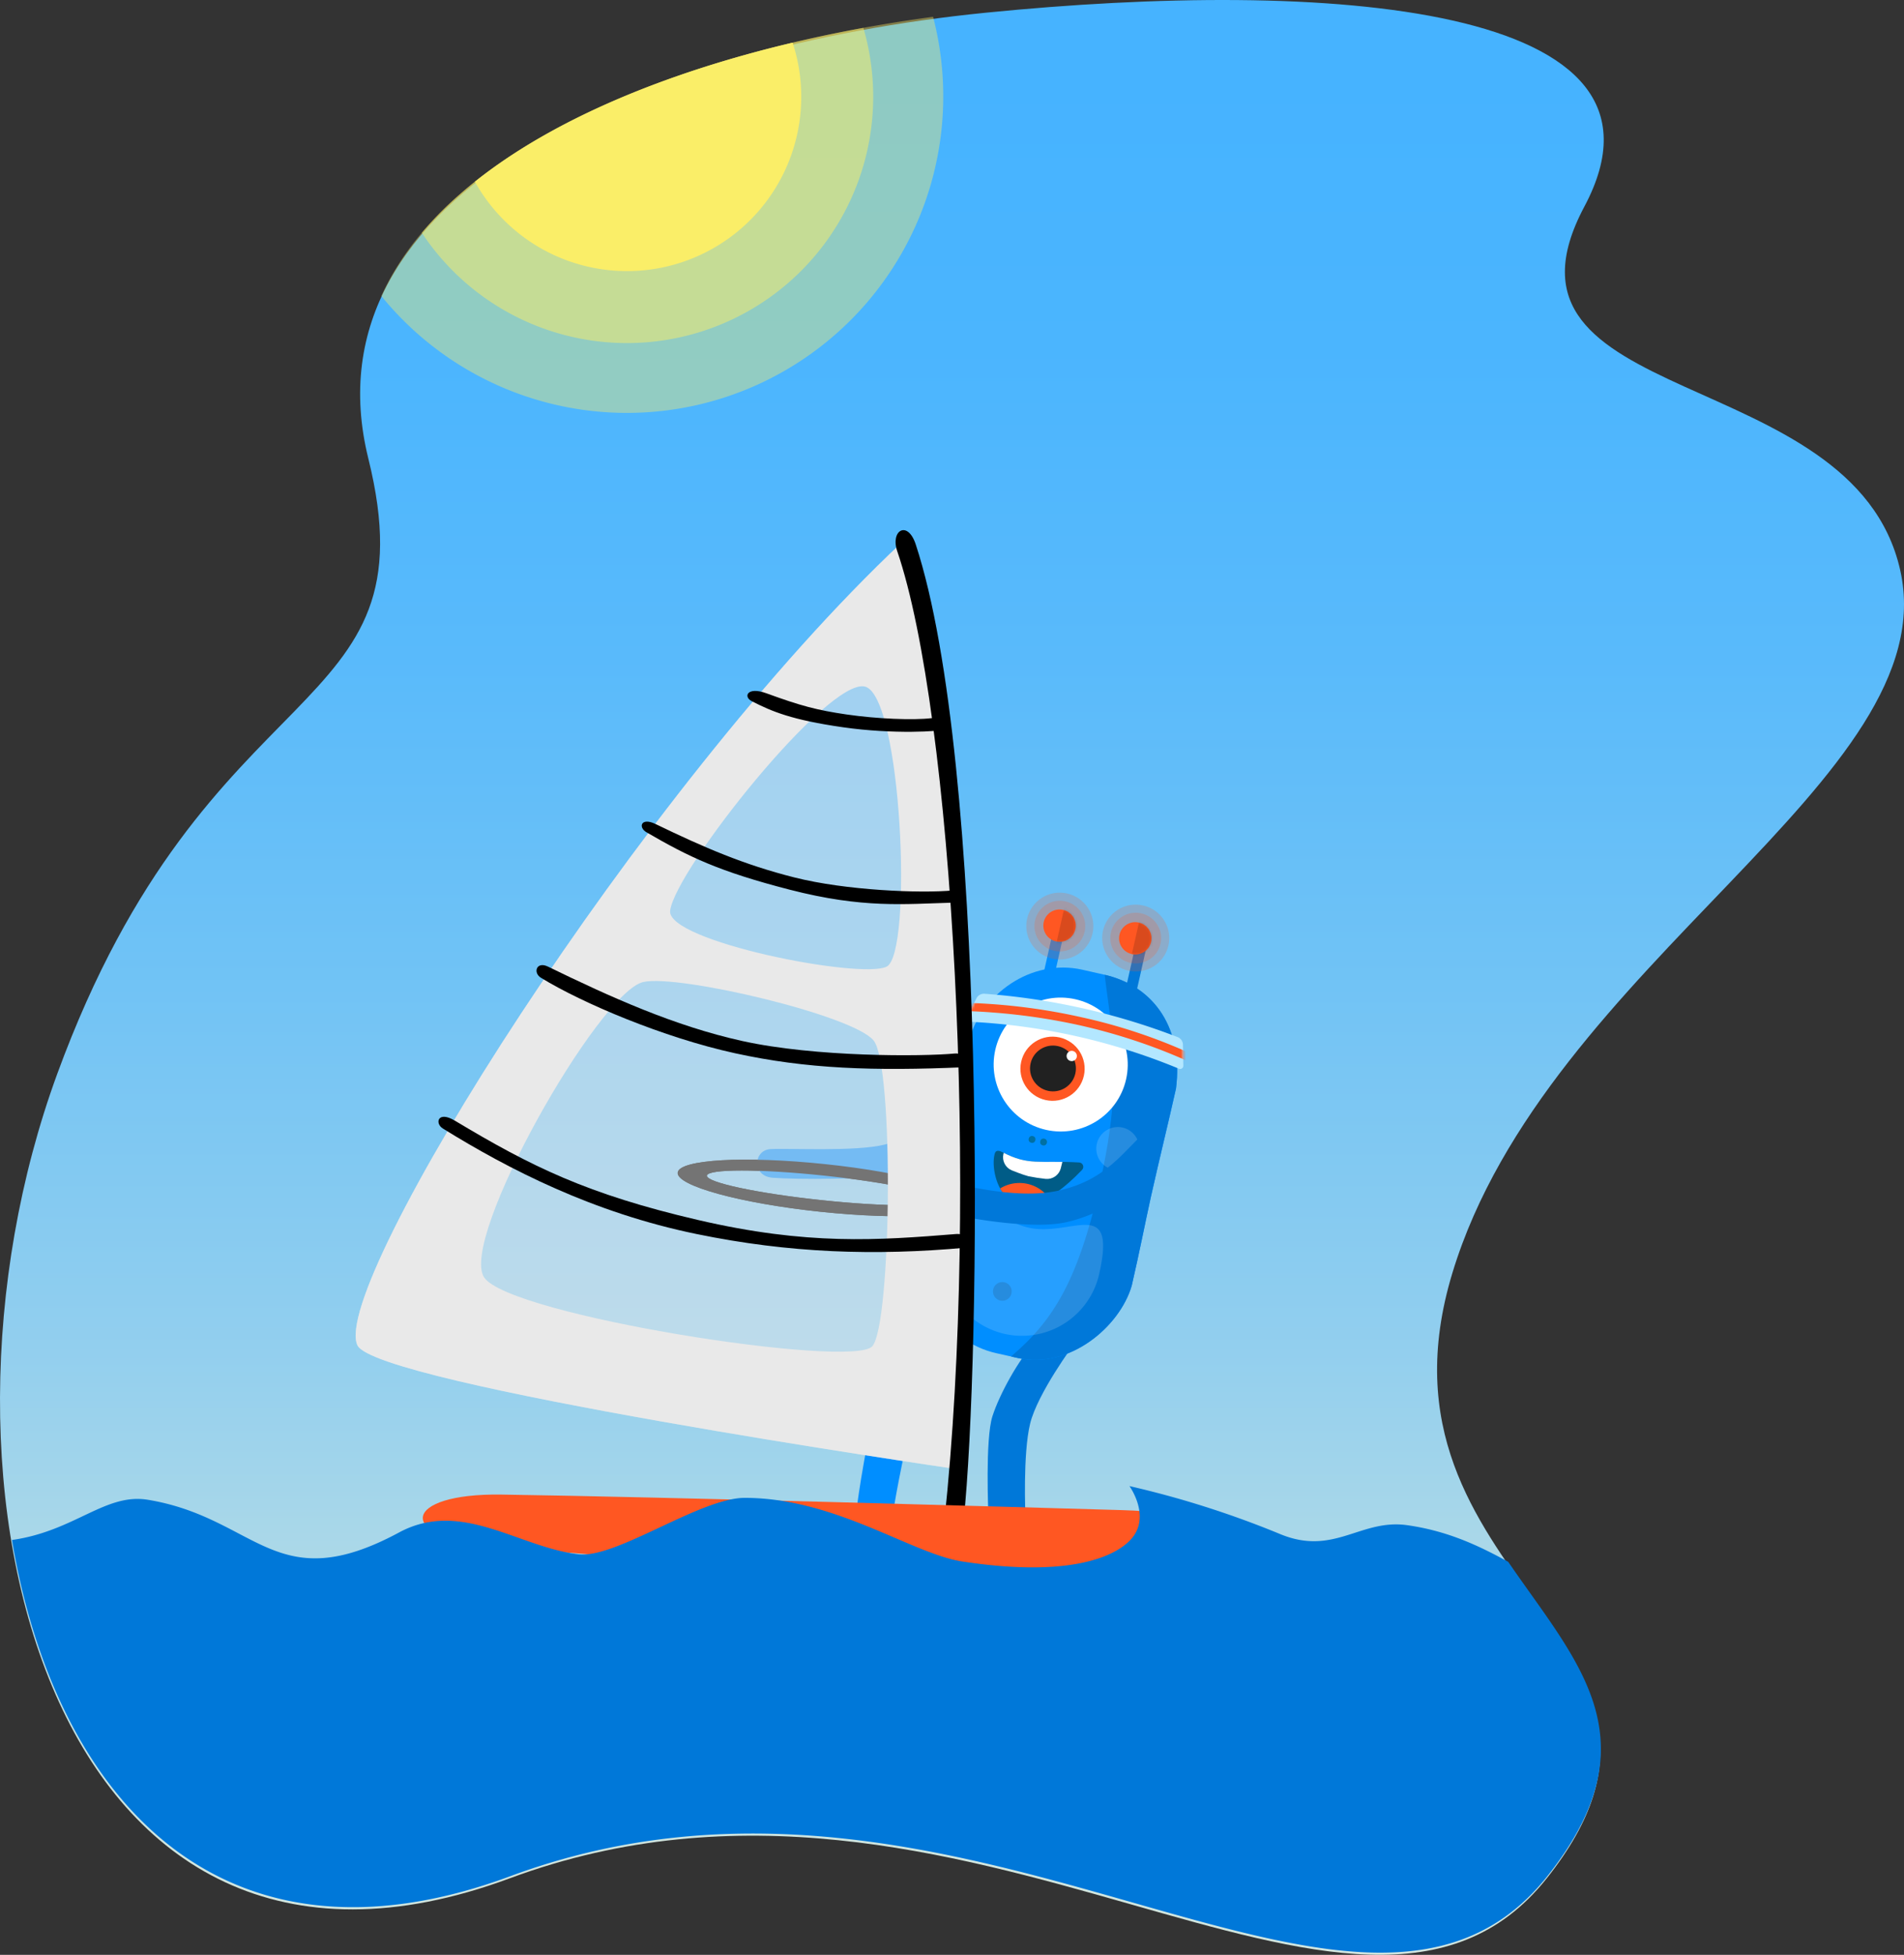 <svg xmlns="http://www.w3.org/2000/svg" xmlns:xlink="http://www.w3.org/1999/xlink" viewBox="0 0 758.29 778.24"><rect x="0" y="0" width="758.29" height="778.24" fill="#333333" stroke="none"/><defs><style>.cls-1,.cls-11,.cls-2,.cls-34{fill:#fff;}.cls-1,.cls-10,.cls-11,.cls-16,.cls-22,.cls-35,.cls-5,.cls-9{fill-rule:evenodd;}.cls-3,.cls-4{fill:none;}.cls-4{clip-rule:evenodd;}.cls-5{fill:url(#Naamloos_verloop_70);}.cls-6,.cls-7,.cls-8{fill:#fbee69;}.cls-36,.cls-7{opacity:0.5;}.cls-8{opacity:0.4;}.cls-18,.cls-9{fill:#0078d9;}.cls-10,.cls-19{fill:#008eff;}.cls-11,.cls-22,.cls-24{fill-opacity:0.15;}.cls-12,.cls-20{fill:#ff5722;}.cls-13{fill:#212121;}.cls-14{fill:#0070a3;}.cls-15{fill:#268cde;}.cls-16{fill:#b3e7ff;}.cls-17{mask:url(#mask);}.cls-20{opacity:0.2;}.cls-20,.cls-27{isolation:isolate;}.cls-21{mask:url(#mask-2);}.cls-23{mask:url(#mask-3);}.cls-25{clip-path:url(#clip-path);}.cls-26{clip-path:url(#clip-path-2);}.cls-28{clip-path:url(#clip-path-3);}.cls-29{clip-path:url(#clip-path-4);}.cls-30{fill:#005c87;}.cls-31{clip-path:url(#clip-path-5);}.cls-32{clip-path:url(#clip-path-7);}.cls-33{clip-path:url(#clip-path-9);}.cls-34{opacity:0.15;}.cls-36,.cls-37{fill:#e9e9e9;}</style><linearGradient id="Naamloos_verloop_70" x1="582.07" y1="983.45" x2="582.07" y2="212.51" gradientUnits="userSpaceOnUse"><stop offset="0.05" stop-color="#d1e6e0"/><stop offset="0.13" stop-color="#bddfe4"/><stop offset="0.31" stop-color="#93cfee"/><stop offset="0.5" stop-color="#71c3f5"/><stop offset="0.67" stop-color="#59bafb"/><stop offset="0.83" stop-color="#4bb5fe"/><stop offset="0.97" stop-color="#46b3ff"/></linearGradient><mask id="mask" x="368.86" y="395.57" width="109.42" height="36.33" maskUnits="userSpaceOnUse"><g transform="translate(-202.93 -205.21)"><g id="mask-6"><path id="path-5" class="cls-1" d="M674.06,621a3.35,3.35,0,0,0-2-2.86,268.42,268.42,0,0,0-77.21-17.32,3.4,3.4,0,0,0-3,1.74L588.2,610a1.28,1.28,0,0,0,1.17,2,249.7,249.7,0,0,1,82.93,18.61,1.28,1.28,0,0,0,1.9-1.3Z"/></g></g></mask><mask id="mask-2" x="445.72" y="365.62" width="16.56" height="17.56" maskUnits="userSpaceOnUse"><g transform="translate(-202.93 -205.21)"><g id="mask-8"><ellipse id="path-7" class="cls-2" cx="655.11" cy="578.81" rx="6.43" ry="6.46" transform="translate(-53.06 1091.34) rotate(-77.36)"/></g></g></mask><mask id="mask-3" x="416.7" y="360.63" width="14.89" height="17.38" maskUnits="userSpaceOnUse"><g transform="translate(-202.93 -205.21)"><g id="mask-10"><ellipse id="path-9" class="cls-2" cx="625.48" cy="573.89" rx="6.43" ry="5.83" transform="translate(-71.4 1058.59) rotate(-77.36)"/></g></g></mask><clipPath id="clip-path" transform="translate(-202.93 -205.21)"><rect class="cls-3" x="598.93" y="637.46" width="55.74" height="69.59" transform="translate(-178.48 1115.34) rotate(-75.83)"/></clipPath><clipPath id="clip-path-2" transform="translate(-202.93 -205.21)"><path class="cls-4" d="M632.66,668c-15.91-.9-20,1.42-30.54-4.12-2.57-1.34-2.93.22-3.1.9-2.22,8.79,5.73,36.57,34.8,6.22A1.74,1.74,0,0,0,632.66,668Z"/></clipPath><clipPath id="clip-path-3" transform="translate(-202.93 -205.21)"><rect class="cls-3" x="588.01" y="660.88" width="50.63" height="40.36" transform="translate(-197.2 1108.94) rotate(-75.83)"/></clipPath><clipPath id="clip-path-4" transform="translate(-202.93 -205.21)"><rect class="cls-3" x="602.09" y="657.56" width="25.08" height="36.65" transform="translate(-191.19 1106.29) rotate(-75.83)"/></clipPath><clipPath id="clip-path-5" transform="translate(-202.93 -205.21)"><path class="cls-4" d="M605.4,705a14.68,14.68,0,0,1-10.51-17.9,15,15,0,0,1,6.46-8.82,14.64,14.64,0,1,1,4,26.72Z"/></clipPath><clipPath id="clip-path-7" transform="translate(-202.93 -205.21)"><path class="cls-4" d="M627.11,663.43a4.84,4.84,0,0,0-3.5-5.88l-13.43-3.39a4.84,4.84,0,0,0-5.87,3.51l-1.76,7a5.64,5.64,0,0,0,3.32,6.46s4.34,1.77,6.59,2.34a69.9,69.9,0,0,0,6.91,1.07,5.65,5.65,0,0,0,6-4.11Z"/></clipPath><clipPath id="clip-path-9" transform="translate(-202.93 -205.21)"><ellipse class="cls-3" cx="648.15" cy="662.55" rx="8.59" ry="8.58" transform="translate(-152.95 1128.72) rotate(-75.83)"/></clipPath></defs><g id="Laag_2" data-name="Laag 2"><path class="cls-5" d="M405.93,953c182.09-67.51,337.88,94.53,413,0s-75.09-117.68-37.53-241.14S978.46,515.09,959.69,432.11,790.75,368.45,833.93,287.44s-103.25-90.68-238.4-77.17S323.34,281.65,349.62,387.75s-63.84,81-123.9,245S223.84,1020.53,405.93,953Z" transform="translate(-202.93 -205.21)"/><path class="cls-6" d="M452.66,313.14a69.38,69.38,0,0,0,65.94-90.95c-49.66,11.77-94.92,30.15-126.54,55.35A69.34,69.34,0,0,0,452.66,313.14Z" transform="translate(-202.93 -205.21)"/><path class="cls-7" d="M452.66,341.79A98.07,98.07,0,0,0,546.78,216.3c-73.31,13.38-141.12,40.37-175.86,81.58A97.93,97.93,0,0,0,452.66,341.79Z" transform="translate(-202.93 -205.21)"/><path class="cls-8" d="M354.82,323.07A126,126,0,0,0,574.54,211.9C476.79,225.06,382.6,261.63,354.82,323.07Z" transform="translate(-202.93 -205.21)"/></g><g id="Laag_1_kopie" data-name="Laag 1 kopie"><g id="Body"><g id="Rectangle-10"><path class="cls-9" d="M614.69,740.1l16,.19s-14.56,19.62-17.5,31.68-1.88,36.44-1.88,36.44l-14.74-.27s-1.34-30,1.61-39.12S608.8,746.26,614.69,740.1Z" transform="translate(-202.93 -205.21)"/><path class="cls-10" d="M577.08,722.7l9.44,10.66s-12.21,16.23-17.59,29.33c-4.88,11.89-10,42.65-10,42.65l-14.73-.27s4.48-33.75,9.74-45.33C558.81,749,571.44,730.33,577.08,722.7Z" transform="translate(-202.93 -205.21)"/><path id="path-1" class="cls-10" d="M642.44,593.18,634,591.27c-20.48-4.59-40.31,9.72-45.4,28.77-2.74,11.54-5,23.19-9.24,42.23s-5.64,22.56-8.37,36.27c-3.69,20.1,8.28,40.8,28.76,45.4l8.49,1.9c20.48,4.59,40.6-12.33,45.4-28.76,3.06-13.06,5.35-25,7.66-35.36,3.72-16.57,7-29.67,10-43.14C674.23,615.06,662.92,597.77,642.44,593.18Z" transform="translate(-202.93 -205.21)"/></g></g><path class="cls-9" d="M661.26,681.72c3.72-16.57,7-29.67,10-43.14,3-23.37-8.15-40.58-28.38-45.31,2.32,20,7.21,38.8-.57,76.92-9.21,45.11-20.28,61-36.71,75.06l2.65.59c20.48,4.59,40.6-12.33,45.4-28.76C656.66,704,659,692.05,661.26,681.72Z" transform="translate(-202.93 -205.21)"/><path id="Oval-20" class="cls-11" d="M603.07,736.26a31.55,31.55,0,0,1-23.83-37.71c6.81-30.34,16.34-8.41,33.32-4.6s35.16-12.83,28.15,18.39A31.53,31.53,0,0,1,603.07,736.26Z" transform="translate(-202.93 -205.21)"/><g id="Oog"><ellipse id="Oval-19" class="cls-2" cx="625.4" cy="629.06" rx="26.65" ry="26.7" transform="translate(-328.23 896.4) rotate(-77.36)"/><ellipse id="Oval-19-2" data-name="Oval-19" class="cls-12" cx="622.15" cy="630.73" rx="12.77" ry="12.79" transform="translate(-332.4 894.53) rotate(-77.36)"/><ellipse id="Oval-19-3" data-name="Oval-19" class="cls-13" cx="622.32" cy="630.63" rx="9.12" ry="9.14" transform="translate(-332.17 894.61) rotate(-77.36)"/><circle id="Oval-19-4" data-name="Oval-19" class="cls-2" cx="629.79" cy="625.66" r="2.05" transform="translate(-321.48 898.02) rotate(-77.36)"/></g><circle id="Oval-2" class="cls-14" cx="618.57" cy="659.91" r="1.37" transform="translate(-363.66 913.83) rotate(-77.36)"/><circle id="Oval-2-Copy" class="cls-14" cx="613.98" cy="658.88" r="1.37" transform="translate(-366.24 908.54) rotate(-77.36)"/><circle id="Oval-4" class="cls-15" cx="602.14" cy="719.38" r="3.73" transform="translate(-434.52 944.26) rotate(-77.36)"/><g id="Band"><g id="Rectangle-13"><path id="path-5-2" data-name="path-5" class="cls-16" d="M674.06,621a3.35,3.35,0,0,0-2-2.86,268.42,268.42,0,0,0-77.21-17.32,3.4,3.4,0,0,0-3,1.74L588.2,610a1.28,1.28,0,0,0,1.17,2,249.7,249.7,0,0,1,82.93,18.61,1.28,1.28,0,0,0,1.9-1.3Z" transform="translate(-202.93 -205.21)"/></g><g class="cls-17"><path id="Rectangle-13-2" data-name="Rectangle-13" class="cls-12" d="M676.72,628l.7.33.61.3.19.09-1.74-2.45Zm-92-20.36.54-.2-1.07.2h.53Zm-8.6,3.14.4-1.75-2.06,2.36ZM676.72,628l1.14,8.4,3.35.67-1.53-11.26a217.85,217.85,0,0,0-45.92-15.6,240.7,240.7,0,0,0-49.62-5.83l-10.8,4-1.55,6.92,3.16.63,1.14-5.1,8.6-3.14h.43c.82,0,1.78,0,2.87.05,3.12.09,6.67.27,10.56.58A245.11,245.11,0,0,1,633,613.41a230.42,230.42,0,0,1,32.64,9.94c3.49,1.36,6.61,2.67,9.3,3.88ZM576.09,610.81l-1.66.61,2.06-2.36Zm8.6-3.14.54-.2-1.07.2h.53Zm92,20.36.7.33.61.3.19.09-1.74-2.45ZM576.09,610.81l8.6-3.14h.43c.82,0,1.78,0,2.87.05,3.12.09,6.67.27,10.56.58A245.11,245.11,0,0,1,633,613.41a230.42,230.42,0,0,1,32.64,9.94c3.49,1.36,6.61,2.67,9.3,3.88l1.74.8,1.14,8.4,3.35.67-1.53-11.26a217.85,217.85,0,0,0-45.92-15.6,240.7,240.7,0,0,0-49.62-5.83l-10.8,4-1.55,6.92,3.16.63Z" transform="translate(-202.93 -205.21)"/></g></g><g id="Voelsprieten"><rect id="Rectangle-14" class="cls-18" x="640.69" y="591.34" width="22.52" height="4.4" rx="2.09" transform="matrix(0.22, -0.98, 0.98, 0.22, -272.83, 894.56)"/><rect id="Rectangle-14-Copy" class="cls-19" x="610.52" y="586.3" width="22.52" height="4.4" rx="2.09" transform="translate(-291.47 861.18) rotate(-77.36)"/><ellipse id="Oval" class="cls-20" cx="655.28" cy="578.7" rx="10.09" ry="10.13" transform="translate(-255.75 886.22) rotate(-77.36)"/><ellipse id="Oval-Copy-2" class="cls-20" cx="625.05" cy="573.94" rx="10.09" ry="10.13" transform="translate(-274.72 853) rotate(-77.36)"/><ellipse id="Oval-2-2" data-name="Oval" class="cls-20" cx="655.28" cy="578.7" rx="13.31" ry="13.36" transform="translate(-255.75 886.22) rotate(-77.36)"/><ellipse id="Oval-Copy-3" class="cls-20" cx="625.05" cy="573.94" rx="13.31" ry="13.36" transform="translate(-274.72 853) rotate(-77.36)"/><g id="Group-3"><g id="Oval-3" data-name="Oval"><ellipse id="path-7-2" data-name="path-7" class="cls-12" cx="655.11" cy="578.81" rx="6.43" ry="6.46" transform="translate(-255.99 886.13) rotate(-77.36)"/></g><g class="cls-21"><polygon id="Rectangle-2" class="cls-22" points="453.97 365.62 462.28 367.48 458.76 383.18 450.45 381.31 453.97 365.62"/></g></g><g id="Group-4"><g id="Oval-Copy"><ellipse id="path-9-2" data-name="path-9" class="cls-12" cx="624.94" cy="573.77" rx="6.43" ry="6.46" transform="translate(-274.64 852.75) rotate(-77.36)"/></g><g class="cls-23"><rect id="Rectangle-2-2" data-name="Rectangle-2" class="cls-24" x="620.96" y="570.69" width="16.09" height="7.68" transform="translate(-272.2 857.32) rotate(-77.36)"/></g></g></g><g class="cls-25"><g class="cls-26"><g class="cls-27"><g class="cls-28"><g class="cls-29"><rect class="cls-30" x="601.51" y="654.68" width="26.59" height="40.14" transform="translate(-392.88 900.39) rotate(-75.83)"/></g><g class="cls-31"><g class="cls-29"><rect class="cls-12" x="591.92" y="673.78" width="34.21" height="33.79" transform="translate(-412.69 906.81) rotate(-75.83)"/></g></g><g class="cls-32"><g class="cls-29"><rect class="cls-2" x="603.3" y="650.56" width="22.76" height="28.16" transform="translate(-383.18 892.63) rotate(-75.83)"/></g></g></g></g></g><g class="cls-33"><rect class="cls-34" x="637.23" y="651.65" width="21.83" height="21.81" transform="translate(-355.88 923.51) rotate(-75.83)"/></g></g><path class="cls-35" d="M531.62,668.67c-31.92-3.37-58.24-1.86-58.79,3.37s24.87,12.21,56.79,15.58,58.24,1.85,58.79-3.38S563.53,672,531.62,668.67ZM530.1,683c-25.49-2.69-45.92-7.06-45.64-9.76s21.18-2.71,46.68,0,45.92,7.06,45.64,9.76S555.59,685.72,530.1,683Z" transform="translate(-202.93 -205.21)"/><path class="cls-10" d="M587.72,647c-4.62,4.61-20.65,10.87-32.32,13.85s-39,1.38-45.71,1.84-7.44,10.75.93,11.39c9,.69,39.78,1,51.24-2.08,11.08-3,23.32-6.69,30.47-11.08C597.35,657.82,592.33,642.35,587.72,647Z" transform="translate(-202.93 -205.21)"/><path class="cls-9" d="M658.58,656.28c-9.28,8.56-15.69,18.7-33.7,22.85s-42.7-3.23-51.25-4.85-10.52,9.66-2.3,12,40.39,9,56.09,5.54a59.58,59.58,0,0,0,35.32-23.32C665.68,664.42,661.58,653.51,658.58,656.28Z" transform="translate(-202.93 -205.21)"/></g><g id="Laag_3" data-name="Laag 3"><path class="cls-35" d="M531.62,668.67c-31.92-3.37-58.24-1.86-58.79,3.37s24.87,12.21,56.79,15.58,58.24,1.85,58.79-3.38S563.53,672,531.62,668.67ZM530.1,683c-25.49-2.69-45.92-7.06-45.64-9.76s21.18-2.71,46.68,0,45.92,7.06,45.64,9.76S555.59,685.72,530.1,683Z" transform="translate(-202.93 -205.21)"/><path class="cls-36" d="M562,421.24C457.85,519.13,334.09,717,345.28,740.79c7.32,15.56,236.34,48.94,236.34,48.94s10.48-121,2.09-220.25S562,421.24,562,421.24Z" transform="translate(-202.93 -205.21)"/><path class="cls-37" d="M583.71,569.48C575.32,470.19,562,421.24,562,421.24,457.85,519.13,334.09,717,345.28,740.79c7.32,15.56,236.34,48.94,236.34,48.94S592.1,668.77,583.71,569.48ZM550.37,741.14c-7.6,9.13-144.48-12.16-154.62-27.37s45.63-113.56,63.37-117.61c13.85-3.17,83.65,13.18,91.76,23.32S558,732,550.37,741.14ZM556,590.07c-10.65,5.07-87.7-10.13-86.18-22.3,2-16.23,62.86-92.78,77.56-89.23S566.6,585,556,590.07Z" transform="translate(-202.93 -205.21)"/><path d="M464,533.26c19.55,9.46,35.24,16.2,55.27,21.26,20.66,5.22,50.28,6.39,63.23,5.18,4.7-.44,2.4,4.8-.39,4.88-18.92.51-35.41,2.37-64.69-5.18-28.18-7.27-40.06-13-57-22.84C457,534.59,458.18,530.45,464,533.26Z" transform="translate(-202.93 -205.21)"/><path d="M421.11,590c25.07,12.22,50.43,23.66,77.36,29.63,29.28,6.48,71.73,6.21,84.68,5,4.7-.44,6.51,5.34,3.72,5.46-36,1.55-62.66.69-91.25-5.58-28.43-6.22-60.79-19.94-77.19-30C415.08,592.52,416.55,587.82,421.11,590Z" transform="translate(-202.93 -205.21)"/><path d="M384.09,651.36c30.42,18.25,52.67,29.27,96.83,39.54,43.6,10.14,71.48,8.11,102.91,5.58,4.71-.38,6.51,5.2,3.72,5.45-36.25,3.27-70.14,2.18-107.15-5.43-41.32-8.48-75-25.85-101.07-42C376,652.47,377.22,647.23,384.09,651.36Z" transform="translate(-202.93 -205.21)"/><path d="M508.08,481.19c13.86,5.05,20.17,6.73,32,8.46,12.14,1.77,26.6,2.33,33.79,1.47s8.27,3.43,5.68,4.45c-2,.81-20.6,2.08-40.92-.83s-28.27-6.26-36.28-10.37C498.83,482.58,500.55,478.45,508.08,481.19Z" transform="translate(-202.93 -205.21)"/><path d="M586.71,810.47c6.77-64.3,9.53-301.42-19.08-388.53-3.22-9.81-10.2-5.56-7.36,2.72,22,64.41,32.83,255,18.73,386.37Z" transform="translate(-202.93 -205.21)"/><path class="cls-12" d="M402.62,800.22c-39.71-.58-42.05,16.93-4.68,20.44,71.85,6.73,161.75,11.43,251.09,9.1,80-2.09,52-21.87.58-23.36C609.32,805.23,468.13,801.18,402.62,800.22Z" transform="translate(-202.93 -205.21)"/><path class="cls-18" d="M406.18,952.14c182.09-67.5,337.88,94.53,413,0C862.41,897.68,830.9,866.92,803.6,827c-12.69-7-24.82-12.4-40.2-14.59-18.7-2.68-29.21,12.54-50.89,3.43a379.85,379.85,0,0,0-59.76-19s9,12.46.29,21.52c-7.08,7.37-26.06,14.73-66.84,8.5-20.16-3.08-50.56-25.33-86.68-25.33-17.66,0-51,24.05-65.93,22.46-23.84-2.54-46.79-22.12-71.72-8.69-49.34,26.57-56.5-5.8-100-13-17-2.83-29.16,12.48-54.17,16C224.88,920.43,290.55,995,406.18,952.14Z" transform="translate(-202.93 -205.21)"/></g></svg>